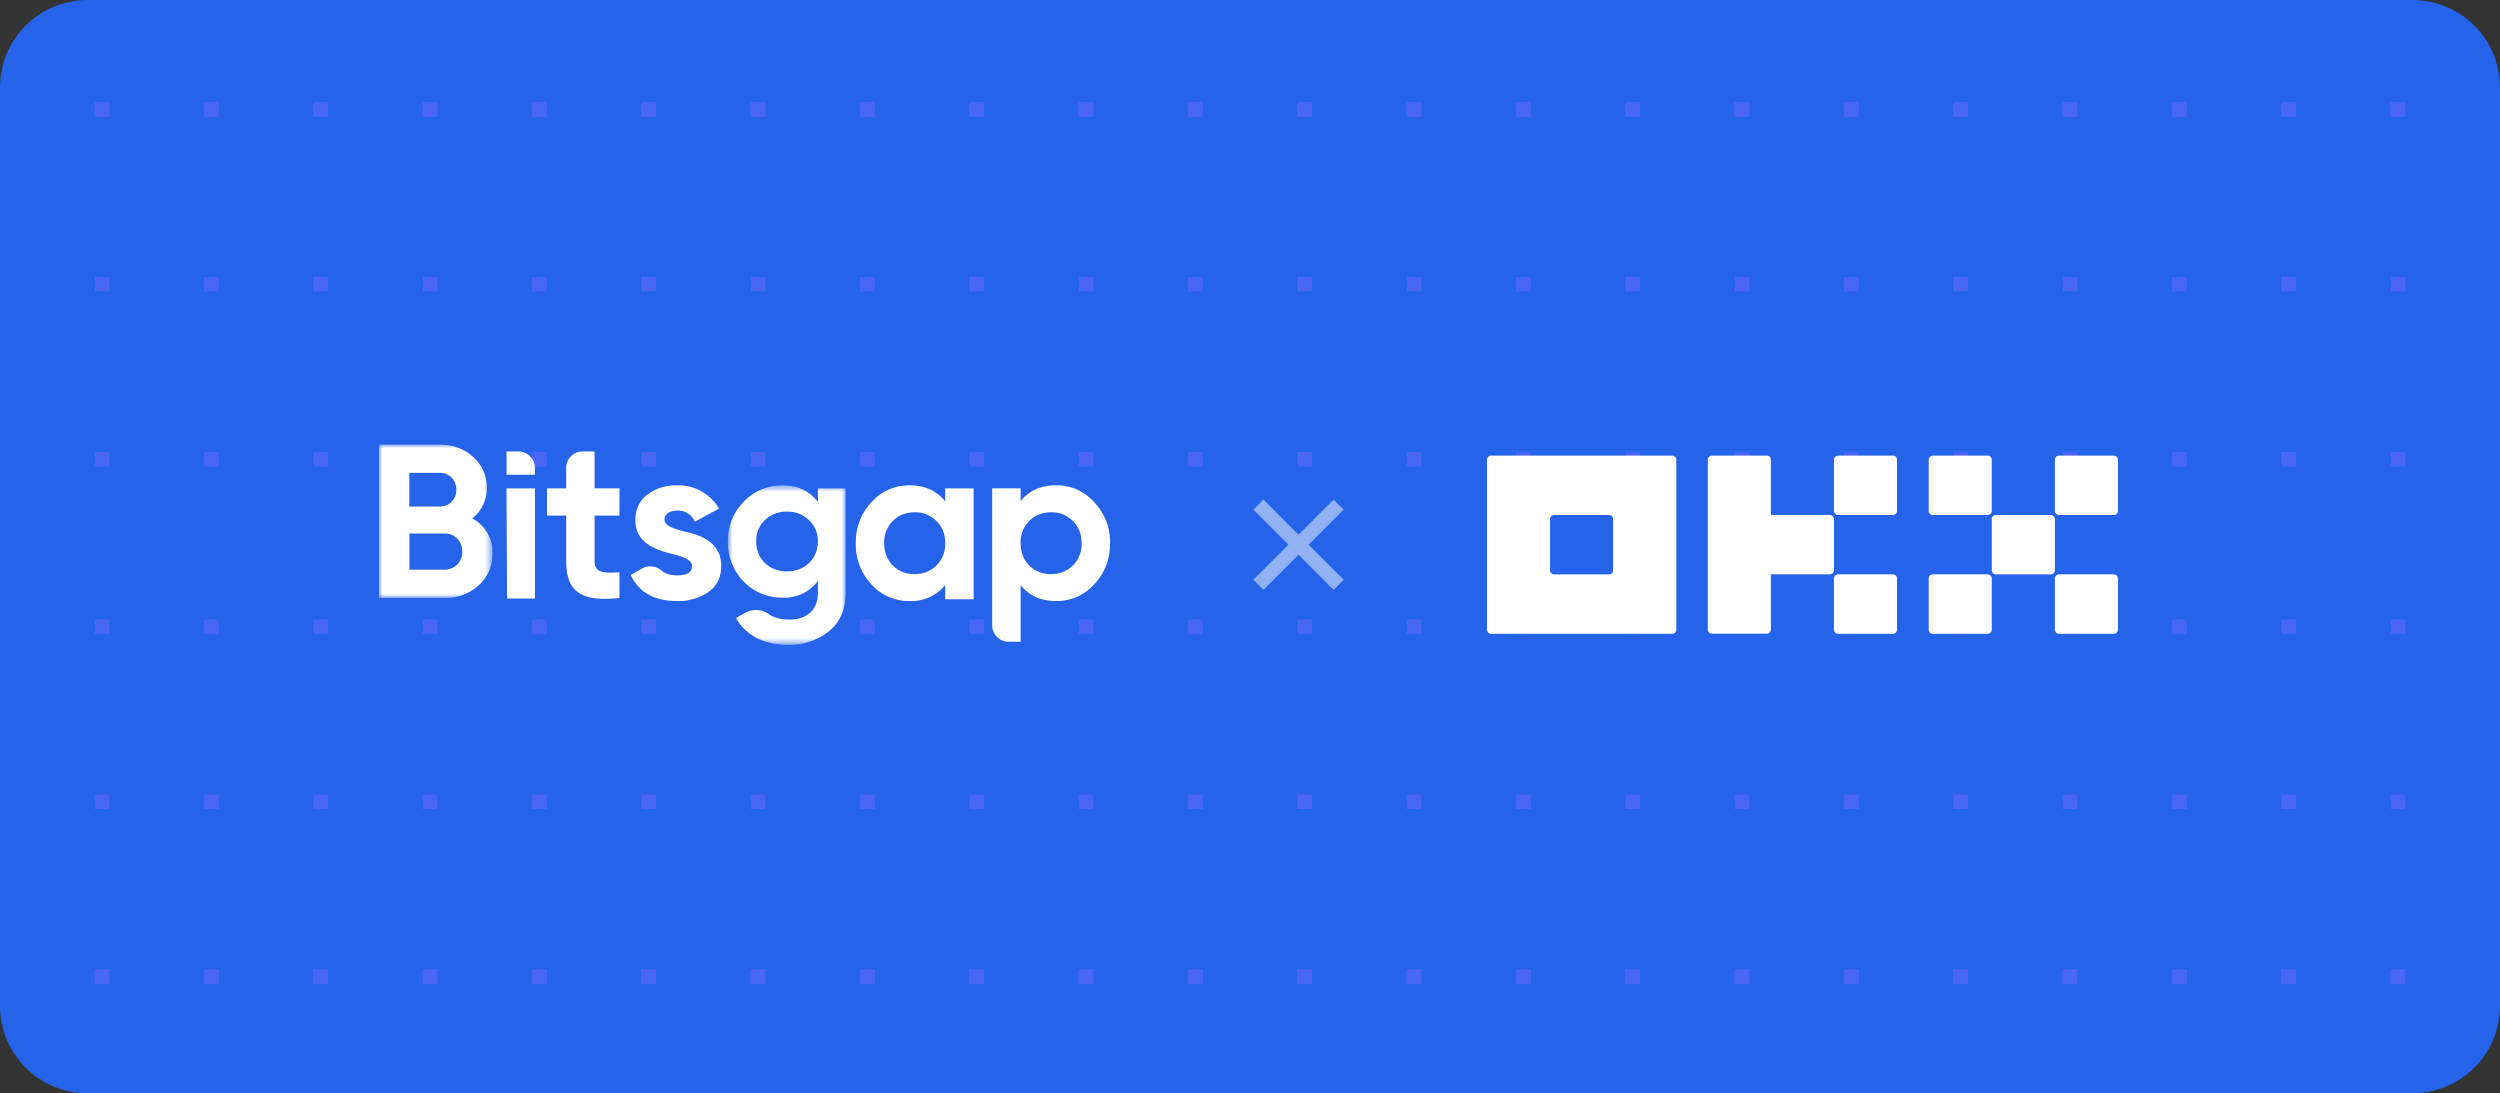 <svg fill="none" xmlns="http://www.w3.org/2000/svg" viewBox="0 0 343 150"><rect x="0" y="0" width="343" height="150" fill="#333333" stroke="none"/><g clip-path="url(#a)"><path d="M0 12A12 12 0 0 1 12 0h319a12 12 0 0 1 12 12v126a12 12 0 0 1-12 12H12a12 12 0 0 1-12-12V12Z" fill="#2563eb"/><path d="M-345 133h-2v2h2v-2ZM-330 133h-2v2h2v-2ZM-317 133h2v2h-2v-2ZM-300 133h-2v2h2v-2ZM-287 133h2v2h-2v-2ZM-270 133h-2v2h2v-2ZM-257 133h2v2h-2v-2ZM-240 133h-2v2h2v-2ZM-227 133h2v2h-2v-2ZM-210 133h-2v2h2v-2ZM-197 133h2v2h-2v-2ZM-180 133h-2v2h2v-2ZM-167 133h2v2h-2v-2ZM-150 133h-2v2h2v-2ZM-137 133h2v2h-2v-2ZM-120 133h-2v2h2v-2ZM-107 133h2v2h-2v-2ZM-90 133h-2v2h2v-2ZM-77 133h2v2h-2v-2ZM-60 133h-2v2h2v-2ZM-47 133h2v2h-2v-2ZM-30 133h-2v2h2v-2ZM-17 133h2v2h-2v-2ZM0 133h-2v2h2v-2ZM13 133h2v2h-2v-2ZM30 133h-2v2h2v-2ZM43 133h2v2h-2v-2ZM60 133h-2v2h2v-2ZM73 133h2v2h-2v-2ZM90 133h-2v2h2v-2ZM103 133h2v2h-2v-2ZM120 133h-2v2h2v-2ZM133 133h2v2h-2v-2ZM150 133h-2v2h2v-2ZM163 133h2v2h-2v-2ZM180 133h-2v2h2v-2ZM193 133h2v2h-2v-2ZM210 133h-2v2h2v-2ZM223 133h2v2h-2v-2ZM240 133h-2v2h2v-2ZM253 133h2v2h-2v-2ZM270 133h-2v2h2v-2ZM283 133h2v2h-2v-2ZM300 133h-2v2h2v-2ZM313 133h2v2h-2v-2ZM330 133h-2v2h2v-2ZM343 133h2v2h-2v-2ZM360 133h-2v2h2v-2ZM373 133h2v2h-2v-2ZM390 133h-2v2h2v-2ZM403 133h2v2h-2v-2ZM420 133h-2v2h2v-2ZM433 133h2v2h-2v-2ZM450 133h-2v2h2v-2ZM463 133h2v2h-2v-2ZM480 133h-2v2h2v-2ZM493 133h2v2h-2v-2ZM510 133h-2v2h2v-2ZM523 133h2v2h-2v-2ZM540 133h-2v2h2v-2ZM553 133h2v2h-2v-2ZM570 133h-2v2h2v-2ZM583 133h2v2h-2v-2ZM600 133h-2v2h2v-2ZM613 133h2v2h-2v-2ZM630 133h-2v2h2v-2ZM643 133h2v2h-2v-2ZM660 133h-2v2h2v-2ZM673 133h2v2h-2v-2ZM690 133h-2v2h2v-2ZM-345 157h-2v2h2v-2ZM-330 157h-2v2h2v-2ZM-317 157h2v2h-2v-2ZM-300 157h-2v2h2v-2ZM-287 157h2v2h-2v-2ZM-270 157h-2v2h2v-2ZM-257 157h2v2h-2v-2ZM-240 157h-2v2h2v-2ZM-227 157h2v2h-2v-2ZM-210 157h-2v2h2v-2ZM-197 157h2v2h-2v-2ZM-180 157h-2v2h2v-2ZM-167 157h2v2h-2v-2ZM-150 157h-2v2h2v-2ZM-137 157h2v2h-2v-2ZM-120 157h-2v2h2v-2ZM-107 157h2v2h-2v-2ZM-90 157h-2v2h2v-2ZM-77 157h2v2h-2v-2ZM-60 157h-2v2h2v-2ZM-47 157h2v2h-2v-2ZM-30 157h-2v2h2v-2ZM-17 157h2v2h-2v-2ZM0 157h-2v2h2v-2ZM13 157h2v2h-2v-2ZM30 157h-2v2h2v-2ZM43 157h2v2h-2v-2ZM60 157h-2v2h2v-2ZM73 157h2v2h-2v-2ZM90 157h-2v2h2v-2ZM103 157h2v2h-2v-2ZM120 157h-2v2h2v-2ZM133 157h2v2h-2v-2ZM150 157h-2v2h2v-2ZM163 157h2v2h-2v-2ZM180 157h-2v2h2v-2ZM193 157h2v2h-2v-2ZM210 157h-2v2h2v-2ZM223 157h2v2h-2v-2ZM240 157h-2v2h2v-2ZM253 157h2v2h-2v-2ZM270 157h-2v2h2v-2ZM283 157h2v2h-2v-2ZM300 157h-2v2h2v-2ZM313 157h2v2h-2v-2ZM330 157h-2v2h2v-2ZM343 157h2v2h-2v-2ZM360 157h-2v2h2v-2ZM373 157h2v2h-2v-2ZM390 157h-2v2h2v-2ZM403 157h2v2h-2v-2ZM420 157h-2v2h2v-2ZM433 157h2v2h-2v-2ZM450 157h-2v2h2v-2ZM463 157h2v2h-2v-2ZM480 157h-2v2h2v-2ZM493 157h2v2h-2v-2ZM510 157h-2v2h2v-2ZM523 157h2v2h-2v-2ZM540 157h-2v2h2v-2ZM553 157h2v2h-2v-2ZM570 157h-2v2h2v-2ZM583 157h2v2h-2v-2ZM600 157h-2v2h2v-2ZM613 157h2v2h-2v-2ZM630 157h-2v2h2v-2ZM643 157h2v2h-2v-2ZM660 157h-2v2h2v-2ZM673 157h2v2h-2v-2ZM690 157h-2v2h2v-2ZM-347 181h2v2h-2v-2ZM-332 181h2v2h-2v-2ZM-315 181h-2v2h2v-2ZM-302 181h2v2h-2v-2ZM-285 181h-2v2h2v-2ZM-272 181h2v2h-2v-2ZM-255 181h-2v2h2v-2ZM-242 181h2v2h-2v-2ZM-225 181h-2v2h2v-2ZM-212 181h2v2h-2v-2ZM-195 181h-2v2h2v-2ZM-182 181h2v2h-2v-2ZM-165 181h-2v2h2v-2ZM-152 181h2v2h-2v-2ZM-135 181h-2v2h2v-2ZM-122 181h2v2h-2v-2ZM-105 181h-2v2h2v-2ZM-92 181h2v2h-2v-2ZM-75 181h-2v2h2v-2ZM-62 181h2v2h-2v-2ZM-45 181h-2v2h2v-2ZM-32 181h2v2h-2v-2ZM-15 181h-2v2h2v-2ZM-2 181h2v2h-2v-2ZM15 181h-2v2h2v-2ZM28 181h2v2h-2v-2ZM45 181h-2v2h2v-2ZM58 181h2v2h-2v-2ZM75 181h-2v2h2v-2ZM88 181h2v2h-2v-2ZM105 181h-2v2h2v-2ZM118 181h2v2h-2v-2ZM135 181h-2v2h2v-2ZM148 181h2v2h-2v-2ZM165 181h-2v2h2v-2ZM178 181h2v2h-2v-2ZM195 181h-2v2h2v-2ZM208 181h2v2h-2v-2ZM225 181h-2v2h2v-2ZM238 181h2v2h-2v-2ZM255 181h-2v2h2v-2ZM268 181h2v2h-2v-2ZM285 181h-2v2h2v-2ZM298 181h2v2h-2v-2ZM315 181h-2v2h2v-2ZM328 181h2v2h-2v-2ZM345 181h-2v2h2v-2ZM358 181h2v2h-2v-2ZM375 181h-2v2h2v-2ZM388 181h2v2h-2v-2ZM405 181h-2v2h2v-2ZM418 181h2v2h-2v-2ZM435 181h-2v2h2v-2ZM448 181h2v2h-2v-2ZM465 181h-2v2h2v-2ZM478 181h2v2h-2v-2ZM495 181h-2v2h2v-2ZM508 181h2v2h-2v-2ZM525 181h-2v2h2v-2ZM538 181h2v2h-2v-2ZM555 181h-2v2h2v-2ZM568 181h2v2h-2v-2ZM585 181h-2v2h2v-2ZM598 181h2v2h-2v-2ZM615 181h-2v2h2v-2ZM628 181h2v2h-2v-2ZM645 181h-2v2h2v-2ZM658 181h2v2h-2v-2ZM675 181h-2v2h2v-2ZM688 181h2v2h-2v-2ZM-345 204h-2v2h2v-2ZM-330 204h-2v2h2v-2ZM-317 204h2v2h-2v-2ZM-300 204h-2v2h2v-2ZM-287 204h2v2h-2v-2ZM-270 204h-2v2h2v-2ZM-257 204h2v2h-2v-2ZM-240 204h-2v2h2v-2ZM-227 204h2v2h-2v-2ZM-210 204h-2v2h2v-2ZM-197 204h2v2h-2v-2ZM-180 204h-2v2h2v-2ZM-167 204h2v2h-2v-2ZM-150 204h-2v2h2v-2ZM-137 204h2v2h-2v-2ZM-120 204h-2v2h2v-2ZM-107 204h2v2h-2v-2ZM-90 204h-2v2h2v-2ZM-77 204h2v2h-2v-2ZM-60 204h-2v2h2v-2ZM-47 204h2v2h-2v-2ZM-30 204h-2v2h2v-2ZM-17 204h2v2h-2v-2ZM0 204h-2v2h2v-2ZM13 204h2v2h-2v-2ZM30 204h-2v2h2v-2ZM43 204h2v2h-2v-2ZM60 204h-2v2h2v-2ZM73 204h2v2h-2v-2ZM90 204h-2v2h2v-2ZM103 204h2v2h-2v-2ZM120 204h-2v2h2v-2ZM133 204h2v2h-2v-2ZM150 204h-2v2h2v-2ZM163 204h2v2h-2v-2ZM180 204h-2v2h2v-2ZM193 204h2v2h-2v-2ZM210 204h-2v2h2v-2ZM223 204h2v2h-2v-2ZM240 204h-2v2h2v-2ZM253 204h2v2h-2v-2ZM270 204h-2v2h2v-2ZM283 204h2v2h-2v-2ZM300 204h-2v2h2v-2ZM313 204h2v2h-2v-2ZM330 204h-2v2h2v-2ZM343 204h2v2h-2v-2ZM360 204h-2v2h2v-2ZM373 204h2v2h-2v-2ZM390 204h-2v2h2v-2ZM403 204h2v2h-2v-2ZM420 204h-2v2h2v-2ZM433 204h2v2h-2v-2ZM450 204h-2v2h2v-2ZM463 204h2v2h-2v-2ZM480 204h-2v2h2v-2ZM493 204h2v2h-2v-2ZM510 204h-2v2h2v-2ZM523 204h2v2h-2v-2ZM540 204h-2v2h2v-2ZM553 204h2v2h-2v-2ZM570 204h-2v2h2v-2ZM583 204h2v2h-2v-2ZM600 204h-2v2h2v-2ZM613 204h2v2h-2v-2ZM630 204h-2v2h2v-2ZM643 204h2v2h-2v-2ZM660 204h-2v2h2v-2ZM673 204h2v2h-2v-2ZM690 204h-2v2h2v-2ZM-347 228h2v2h-2v-2ZM-332 228h2v2h-2v-2ZM-315 228h-2v2h2v-2ZM-302 228h2v2h-2v-2ZM-285 228h-2v2h2v-2ZM-272 228h2v2h-2v-2ZM-255 228h-2v2h2v-2ZM-242 228h2v2h-2v-2ZM-225 228h-2v2h2v-2ZM-212 228h2v2h-2v-2ZM-195 228h-2v2h2v-2ZM-182 228h2v2h-2v-2ZM-165 228h-2v2h2v-2ZM-152 228h2v2h-2v-2ZM-135 228h-2v2h2v-2ZM-122 228h2v2h-2v-2ZM-105 228h-2v2h2v-2ZM-92 228h2v2h-2v-2ZM-75 228h-2v2h2v-2ZM-62 228h2v2h-2v-2ZM-45 228h-2v2h2v-2ZM-32 228h2v2h-2v-2ZM-15 228h-2v2h2v-2ZM-2 228h2v2h-2v-2ZM15 228h-2v2h2v-2ZM28 228h2v2h-2v-2ZM45 228h-2v2h2v-2ZM58 228h2v2h-2v-2ZM75 228h-2v2h2v-2ZM88 228h2v2h-2v-2ZM105 228h-2v2h2v-2ZM118 228h2v2h-2v-2ZM135 228h-2v2h2v-2ZM148 228h2v2h-2v-2ZM165 228h-2v2h2v-2ZM178 228h2v2h-2v-2ZM195 228h-2v2h2v-2ZM208 228h2v2h-2v-2ZM225 228h-2v2h2v-2ZM238 228h2v2h-2v-2ZM255 228h-2v2h2v-2ZM268 228h2v2h-2v-2ZM285 228h-2v2h2v-2ZM298 228h2v2h-2v-2ZM315 228h-2v2h2v-2ZM328 228h2v2h-2v-2ZM345 228h-2v2h2v-2ZM358 228h2v2h-2v-2ZM375 228h-2v2h2v-2ZM388 228h2v2h-2v-2ZM405 228h-2v2h2v-2ZM418 228h2v2h-2v-2ZM435 228h-2v2h2v-2ZM448 228h2v2h-2v-2ZM465 228h-2v2h2v-2ZM478 228h2v2h-2v-2ZM495 228h-2v2h2v-2ZM508 228h2v2h-2v-2ZM525 228h-2v2h2v-2ZM538 228h2v2h-2v-2ZM555 228h-2v2h2v-2ZM568 228h2v2h-2v-2ZM585 228h-2v2h2v-2ZM598 228h2v2h-2v-2ZM615 228h-2v2h2v-2ZM628 228h2v2h-2v-2ZM645 228h-2v2h2v-2ZM658 228h2v2h-2v-2ZM675 228h-2v2h2v-2ZM688 228h2v2h-2v-2ZM-345 252h-2v2h2v-2ZM-330 252h-2v2h2v-2ZM-317 252h2v2h-2v-2ZM-300 252h-2v2h2v-2ZM-287 252h2v2h-2v-2ZM-270 252h-2v2h2v-2ZM-257 252h2v2h-2v-2ZM-240 252h-2v2h2v-2ZM-227 252h2v2h-2v-2ZM-210 252h-2v2h2v-2ZM-197 252h2v2h-2v-2ZM-180 252h-2v2h2v-2ZM-167 252h2v2h-2v-2ZM-150 252h-2v2h2v-2ZM-137 252h2v2h-2v-2ZM-120 252h-2v2h2v-2ZM-107 252h2v2h-2v-2ZM-90 252h-2v2h2v-2ZM-77 252h2v2h-2v-2ZM-60 252h-2v2h2v-2ZM-47 252h2v2h-2v-2ZM-30 252h-2v2h2v-2ZM-17 252h2v2h-2v-2ZM0 252h-2v2h2v-2ZM13 252h2v2h-2v-2ZM30 252h-2v2h2v-2ZM43 252h2v2h-2v-2ZM60 252h-2v2h2v-2ZM73 252h2v2h-2v-2ZM90 252h-2v2h2v-2ZM103 252h2v2h-2v-2ZM120 252h-2v2h2v-2ZM133 252h2v2h-2v-2ZM150 252h-2v2h2v-2ZM163 252h2v2h-2v-2ZM180 252h-2v2h2v-2ZM193 252h2v2h-2v-2ZM210 252h-2v2h2v-2ZM223 252h2v2h-2v-2ZM240 252h-2v2h2v-2ZM253 252h2v2h-2v-2ZM270 252h-2v2h2v-2ZM283 252h2v2h-2v-2ZM300 252h-2v2h2v-2ZM313 252h2v2h-2v-2ZM330 252h-2v2h2v-2ZM343 252h2v2h-2v-2ZM360 252h-2v2h2v-2ZM373 252h2v2h-2v-2ZM390 252h-2v2h2v-2ZM403 252h2v2h-2v-2ZM420 252h-2v2h2v-2ZM433 252h2v2h-2v-2ZM450 252h-2v2h2v-2ZM463 252h2v2h-2v-2ZM480 252h-2v2h2v-2ZM493 252h2v2h-2v-2ZM510 252h-2v2h2v-2ZM523 252h2v2h-2v-2ZM540 252h-2v2h2v-2ZM553 252h2v2h-2v-2ZM570 252h-2v2h2v-2ZM583 252h2v2h-2v-2ZM600 252h-2v2h2v-2ZM613 252h2v2h-2v-2ZM630 252h-2v2h2v-2ZM643 252h2v2h-2v-2ZM660 252h-2v2h2v-2ZM673 252h2v2h-2v-2ZM690 252h-2v2h2v-2ZM-345 14h-2v2h2v-2ZM-330 14h-2v2h2v-2ZM-317 14h2v2h-2v-2ZM-300 14h-2v2h2v-2ZM-287 14h2v2h-2v-2ZM-270 14h-2v2h2v-2ZM-257 14h2v2h-2v-2ZM-240 14h-2v2h2v-2ZM-227 14h2v2h-2v-2ZM-210 14h-2v2h2v-2ZM-197 14h2v2h-2v-2ZM-180 14h-2v2h2v-2ZM-167 14h2v2h-2v-2ZM-150 14h-2v2h2v-2ZM-137 14h2v2h-2v-2ZM-120 14h-2v2h2v-2ZM-107 14h2v2h-2v-2ZM-90 14h-2v2h2v-2ZM-77 14h2v2h-2v-2ZM-60 14h-2v2h2v-2ZM-47 14h2v2h-2v-2ZM-30 14h-2v2h2v-2ZM-17 14h2v2h-2v-2ZM0 14h-2v2h2v-2ZM13 14h2v2h-2v-2ZM30 14h-2v2h2v-2ZM43 14h2v2h-2v-2ZM60 14h-2v2h2v-2ZM73 14h2v2h-2v-2ZM90 14h-2v2h2v-2ZM103 14h2v2h-2v-2ZM120 14h-2v2h2v-2ZM133 14h2v2h-2v-2ZM150 14h-2v2h2v-2ZM163 14h2v2h-2v-2ZM180 14h-2v2h2v-2ZM193 14h2v2h-2v-2ZM210 14h-2v2h2v-2ZM223 14h2v2h-2v-2ZM240 14h-2v2h2v-2ZM253 14h2v2h-2v-2ZM270 14h-2v2h2v-2ZM283 14h2v2h-2v-2ZM300 14h-2v2h2v-2ZM313 14h2v2h-2v-2ZM330 14h-2v2h2v-2ZM343 14h2v2h-2v-2ZM360 14h-2v2h2v-2ZM373 14h2v2h-2v-2ZM390 14h-2v2h2v-2ZM403 14h2v2h-2v-2ZM420 14h-2v2h2v-2ZM433 14h2v2h-2v-2ZM450 14h-2v2h2v-2ZM463 14h2v2h-2v-2ZM480 14h-2v2h2v-2ZM493 14h2v2h-2v-2ZM510 14h-2v2h2v-2ZM523 14h2v2h-2v-2ZM540 14h-2v2h2v-2ZM553 14h2v2h-2v-2ZM570 14h-2v2h2v-2ZM583 14h2v2h-2v-2ZM600 14h-2v2h2v-2ZM613 14h2v2h-2v-2ZM630 14h-2v2h2v-2ZM643 14h2v2h-2v-2ZM660 14h-2v2h2v-2ZM673 14h2v2h-2v-2ZM690 14h-2v2h2v-2ZM-345 38h-2v2h2v-2ZM-330 38h-2v2h2v-2ZM-317 38h2v2h-2v-2ZM-300 38h-2v2h2v-2ZM-287 38h2v2h-2v-2ZM-270 38h-2v2h2v-2ZM-257 38h2v2h-2v-2ZM-240 38h-2v2h2v-2ZM-227 38h2v2h-2v-2ZM-210 38h-2v2h2v-2ZM-197 38h2v2h-2v-2ZM-180 38h-2v2h2v-2ZM-167 38h2v2h-2v-2ZM-150 38h-2v2h2v-2ZM-137 38h2v2h-2v-2ZM-120 38h-2v2h2v-2ZM-107 38h2v2h-2v-2ZM-90 38h-2v2h2v-2ZM-77 38h2v2h-2v-2ZM-60 38h-2v2h2v-2ZM-47 38h2v2h-2v-2ZM-30 38h-2v2h2v-2ZM-17 38h2v2h-2v-2ZM0 38h-2v2h2v-2ZM13 38h2v2h-2v-2ZM30 38h-2v2h2v-2ZM43 38h2v2h-2v-2ZM60 38h-2v2h2v-2ZM73 38h2v2h-2v-2ZM90 38h-2v2h2v-2ZM103 38h2v2h-2v-2ZM120 38h-2v2h2v-2ZM133 38h2v2h-2v-2ZM150 38h-2v2h2v-2ZM163 38h2v2h-2v-2ZM180 38h-2v2h2v-2ZM193 38h2v2h-2v-2ZM210 38h-2v2h2v-2ZM223 38h2v2h-2v-2ZM240 38h-2v2h2v-2ZM253 38h2v2h-2v-2ZM270 38h-2v2h2v-2ZM283 38h2v2h-2v-2ZM300 38h-2v2h2v-2ZM313 38h2v2h-2v-2ZM330 38h-2v2h2v-2ZM343 38h2v2h-2v-2ZM360 38h-2v2h2v-2ZM373 38h2v2h-2v-2ZM390 38h-2v2h2v-2ZM403 38h2v2h-2v-2ZM420 38h-2v2h2v-2ZM433 38h2v2h-2v-2ZM450 38h-2v2h2v-2ZM463 38h2v2h-2v-2ZM480 38h-2v2h2v-2ZM493 38h2v2h-2v-2ZM510 38h-2v2h2v-2ZM523 38h2v2h-2v-2ZM540 38h-2v2h2v-2ZM553 38h2v2h-2v-2ZM570 38h-2v2h2v-2ZM583 38h2v2h-2v-2ZM600 38h-2v2h2v-2ZM613 38h2v2h-2v-2ZM630 38h-2v2h2v-2ZM643 38h2v2h-2v-2ZM660 38h-2v2h2v-2ZM673 38h2v2h-2v-2ZM690 38h-2v2h2v-2ZM-347 62h2v2h-2v-2ZM-332 62h2v2h-2v-2ZM-315 62h-2v2h2v-2ZM-302 62h2v2h-2v-2ZM-285 62h-2v2h2v-2ZM-272 62h2v2h-2v-2ZM-255 62h-2v2h2v-2ZM-242 62h2v2h-2v-2ZM-225 62h-2v2h2v-2ZM-212 62h2v2h-2v-2ZM-195 62h-2v2h2v-2ZM-182 62h2v2h-2v-2ZM-165 62h-2v2h2v-2ZM-152 62h2v2h-2v-2ZM-135 62h-2v2h2v-2ZM-122 62h2v2h-2v-2ZM-105 62h-2v2h2v-2ZM-92 62h2v2h-2v-2ZM-75 62h-2v2h2v-2ZM-62 62h2v2h-2v-2ZM-45 62h-2v2h2v-2ZM-32 62h2v2h-2v-2ZM-15 62h-2v2h2v-2ZM-2 62h2v2h-2v-2ZM15 62h-2v2h2v-2ZM28 62h2v2h-2v-2ZM45 62h-2v2h2v-2ZM58 62h2v2h-2v-2ZM75 62h-2v2h2v-2ZM88 62h2v2h-2v-2ZM105 62h-2v2h2v-2ZM118 62h2v2h-2v-2ZM135 62h-2v2h2v-2ZM148 62h2v2h-2v-2ZM165 62h-2v2h2v-2ZM178 62h2v2h-2v-2ZM195 62h-2v2h2v-2ZM208 62h2v2h-2v-2ZM225 62h-2v2h2v-2ZM238 62h2v2h-2v-2ZM255 62h-2v2h2v-2ZM268 62h2v2h-2v-2ZM285 62h-2v2h2v-2ZM298 62h2v2h-2v-2ZM315 62h-2v2h2v-2ZM328 62h2v2h-2v-2ZM345 62h-2v2h2v-2ZM358 62h2v2h-2v-2ZM375 62h-2v2h2v-2ZM388 62h2v2h-2v-2ZM405 62h-2v2h2v-2ZM418 62h2v2h-2v-2ZM435 62h-2v2h2v-2ZM448 62h2v2h-2v-2ZM465 62h-2v2h2v-2ZM478 62h2v2h-2v-2ZM495 62h-2v2h2v-2ZM508 62h2v2h-2v-2ZM525 62h-2v2h2v-2ZM538 62h2v2h-2v-2ZM555 62h-2v2h2v-2ZM568 62h2v2h-2v-2ZM585 62h-2v2h2v-2ZM598 62h2v2h-2v-2ZM615 62h-2v2h2v-2ZM628 62h2v2h-2v-2ZM645 62h-2v2h2v-2ZM658 62h2v2h-2v-2ZM675 62h-2v2h2v-2ZM688 62h2v2h-2v-2ZM-345 85h-2v2h2v-2ZM-330 85h-2v2h2v-2ZM-317 85h2v2h-2v-2ZM-300 85h-2v2h2v-2ZM-287 85h2v2h-2v-2ZM-270 85h-2v2h2v-2ZM-257 85h2v2h-2v-2ZM-240 85h-2v2h2v-2ZM-227 85h2v2h-2v-2ZM-210 85h-2v2h2v-2ZM-197 85h2v2h-2v-2ZM-180 85h-2v2h2v-2ZM-167 85h2v2h-2v-2ZM-150 85h-2v2h2v-2ZM-137 85h2v2h-2v-2ZM-120 85h-2v2h2v-2ZM-107 85h2v2h-2v-2ZM-90 85h-2v2h2v-2ZM-77 85h2v2h-2v-2ZM-60 85h-2v2h2v-2ZM-47 85h2v2h-2v-2ZM-30 85h-2v2h2v-2ZM-17 85h2v2h-2v-2ZM0 85h-2v2h2v-2ZM13 85h2v2h-2v-2ZM30 85h-2v2h2v-2ZM43 85h2v2h-2v-2ZM60 85h-2v2h2v-2ZM73 85h2v2h-2v-2ZM90 85h-2v2h2v-2ZM103 85h2v2h-2v-2ZM120 85h-2v2h2v-2ZM133 85h2v2h-2v-2ZM150 85h-2v2h2v-2ZM163 85h2v2h-2v-2ZM180 85h-2v2h2v-2ZM193 85h2v2h-2v-2ZM210 85h-2v2h2v-2ZM223 85h2v2h-2v-2ZM240 85h-2v2h2v-2ZM253 85h2v2h-2v-2ZM270 85h-2v2h2v-2ZM283 85h2v2h-2v-2ZM300 85h-2v2h2v-2ZM313 85h2v2h-2v-2ZM330 85h-2v2h2v-2ZM343 85h2v2h-2v-2ZM360 85h-2v2h2v-2ZM373 85h2v2h-2v-2ZM390 85h-2v2h2v-2ZM403 85h2v2h-2v-2ZM420 85h-2v2h2v-2ZM433 85h2v2h-2v-2ZM450 85h-2v2h2v-2ZM463 85h2v2h-2v-2ZM480 85h-2v2h2v-2ZM493 85h2v2h-2v-2ZM510 85h-2v2h2v-2ZM523 85h2v2h-2v-2ZM540 85h-2v2h2v-2ZM553 85h2v2h-2v-2ZM570 85h-2v2h2v-2ZM583 85h2v2h-2v-2ZM600 85h-2v2h2v-2ZM613 85h2v2h-2v-2ZM630 85h-2v2h2v-2ZM643 85h2v2h-2v-2ZM660 85h-2v2h2v-2ZM673 85h2v2h-2v-2ZM690 85h-2v2h2v-2ZM-347 109h2v2h-2v-2ZM-332 109h2v2h-2v-2ZM-315 109h-2v2h2v-2ZM-302 109h2v2h-2v-2ZM-285 109h-2v2h2v-2ZM-272 109h2v2h-2v-2ZM-255 109h-2v2h2v-2ZM-242 109h2v2h-2v-2ZM-225 109h-2v2h2v-2ZM-212 109h2v2h-2v-2ZM-195 109h-2v2h2v-2ZM-182 109h2v2h-2v-2ZM-165 109h-2v2h2v-2ZM-152 109h2v2h-2v-2ZM-135 109h-2v2h2v-2ZM-122 109h2v2h-2v-2ZM-105 109h-2v2h2v-2ZM-92 109h2v2h-2v-2ZM-75 109h-2v2h2v-2ZM-62 109h2v2h-2v-2ZM-45 109h-2v2h2v-2ZM-32 109h2v2h-2v-2ZM-15 109h-2v2h2v-2ZM-2 109h2v2h-2v-2ZM15 109h-2v2h2v-2ZM28 109h2v2h-2v-2ZM45 109h-2v2h2v-2ZM58 109h2v2h-2v-2ZM75 109h-2v2h2v-2ZM88 109h2v2h-2v-2ZM105 109h-2v2h2v-2ZM118 109h2v2h-2v-2ZM135 109h-2v2h2v-2ZM148 109h2v2h-2v-2ZM165 109h-2v2h2v-2ZM178 109h2v2h-2v-2ZM195 109h-2v2h2v-2ZM208 109h2v2h-2v-2ZM225 109h-2v2h2v-2ZM238 109h2v2h-2v-2ZM255 109h-2v2h2v-2ZM268 109h2v2h-2v-2ZM285 109h-2v2h2v-2ZM298 109h2v2h-2v-2ZM315 109h-2v2h2v-2ZM328 109h2v2h-2v-2ZM345 109h-2v2h2v-2ZM358 109h2v2h-2v-2ZM375 109h-2v2h2v-2ZM388 109h2v2h-2v-2ZM405 109h-2v2h2v-2ZM418 109h2v2h-2v-2ZM435 109h-2v2h2v-2ZM448 109h2v2h-2v-2ZM465 109h-2v2h2v-2ZM478 109h2v2h-2v-2ZM495 109h-2v2h2v-2ZM508 109h2v2h-2v-2ZM525 109h-2v2h2v-2ZM538 109h2v2h-2v-2ZM555 109h-2v2h2v-2ZM568 109h2v2h-2v-2ZM585 109h-2v2h2v-2ZM598 109h2v2h-2v-2ZM615 109h-2v2h2v-2ZM628 109h2v2h-2v-2ZM645 109h-2v2h2v-2ZM658 109h2v2h-2v-2ZM675 109h-2v2h2v-2ZM688 109h2v2h-2v-2Z" fill="#4966F4"/><path d="M-345 133h-2v2h2v-2ZM-330 133h-2v2h2v-2ZM-317 133h2v2h-2v-2ZM-300 133h-2v2h2v-2ZM-287 133h2v2h-2v-2ZM-270 133h-2v2h2v-2ZM-257 133h2v2h-2v-2ZM-240 133h-2v2h2v-2ZM-227 133h2v2h-2v-2ZM-210 133h-2v2h2v-2ZM-197 133h2v2h-2v-2ZM-180 133h-2v2h2v-2ZM-167 133h2v2h-2v-2ZM-150 133h-2v2h2v-2ZM-137 133h2v2h-2v-2ZM-120 133h-2v2h2v-2ZM-107 133h2v2h-2v-2ZM-90 133h-2v2h2v-2ZM-77 133h2v2h-2v-2ZM-60 133h-2v2h2v-2ZM-47 133h2v2h-2v-2ZM-30 133h-2v2h2v-2ZM-17 133h2v2h-2v-2ZM0 133h-2v2h2v-2ZM13 133h2v2h-2v-2ZM30 133h-2v2h2v-2ZM43 133h2v2h-2v-2ZM60 133h-2v2h2v-2ZM73 133h2v2h-2v-2ZM90 133h-2v2h2v-2ZM103 133h2v2h-2v-2ZM120 133h-2v2h2v-2ZM133 133h2v2h-2v-2ZM150 133h-2v2h2v-2ZM163 133h2v2h-2v-2ZM180 133h-2v2h2v-2ZM193 133h2v2h-2v-2ZM210 133h-2v2h2v-2ZM223 133h2v2h-2v-2ZM240 133h-2v2h2v-2ZM253 133h2v2h-2v-2ZM270 133h-2v2h2v-2ZM283 133h2v2h-2v-2ZM300 133h-2v2h2v-2ZM313 133h2v2h-2v-2ZM330 133h-2v2h2v-2ZM343 133h2v2h-2v-2ZM360 133h-2v2h2v-2ZM373 133h2v2h-2v-2ZM390 133h-2v2h2v-2ZM403 133h2v2h-2v-2ZM420 133h-2v2h2v-2ZM433 133h2v2h-2v-2ZM450 133h-2v2h2v-2ZM463 133h2v2h-2v-2ZM480 133h-2v2h2v-2ZM493 133h2v2h-2v-2ZM510 133h-2v2h2v-2ZM523 133h2v2h-2v-2ZM540 133h-2v2h2v-2ZM553 133h2v2h-2v-2ZM570 133h-2v2h2v-2ZM583 133h2v2h-2v-2ZM600 133h-2v2h2v-2ZM613 133h2v2h-2v-2ZM630 133h-2v2h2v-2ZM643 133h2v2h-2v-2ZM660 133h-2v2h2v-2ZM673 133h2v2h-2v-2ZM690 133h-2v2h2v-2ZM-345-105h-2v2h2v-2ZM-330-105h-2v2h2v-2ZM-317-105h2v2h-2v-2ZM-300-105h-2v2h2v-2ZM-287-105h2v2h-2v-2ZM-270-105h-2v2h2v-2ZM-257-105h2v2h-2v-2ZM-240-105h-2v2h2v-2ZM-227-105h2v2h-2v-2ZM-210-105h-2v2h2v-2ZM-197-105h2v2h-2v-2ZM-180-105h-2v2h2v-2ZM-167-105h2v2h-2v-2ZM-150-105h-2v2h2v-2ZM-137-105h2v2h-2v-2ZM-120-105h-2v2h2v-2ZM-107-105h2v2h-2v-2ZM-90-105h-2v2h2v-2ZM-77-105h2v2h-2v-2ZM-60-105h-2v2h2v-2ZM-47-105h2v2h-2v-2ZM-30-105h-2v2h2v-2ZM-17-105h2v2h-2v-2ZM0-105h-2v2h2v-2ZM13-105h2v2h-2v-2ZM30-105h-2v2h2v-2ZM43-105h2v2h-2v-2ZM60-105h-2v2h2v-2ZM73-105h2v2h-2v-2ZM90-105h-2v2h2v-2ZM103-105h2v2h-2v-2ZM120-105h-2v2h2v-2ZM133-105h2v2h-2v-2ZM150-105h-2v2h2v-2ZM163-105h2v2h-2v-2ZM180-105h-2v2h2v-2ZM193-105h2v2h-2v-2ZM210-105h-2v2h2v-2ZM223-105h2v2h-2v-2ZM240-105h-2v2h2v-2ZM253-105h2v2h-2v-2ZM270-105h-2v2h2v-2ZM283-105h2v2h-2v-2ZM300-105h-2v2h2v-2ZM313-105h2v2h-2v-2ZM330-105h-2v2h2v-2ZM343-105h2v2h-2v-2ZM360-105h-2v2h2v-2ZM373-105h2v2h-2v-2ZM390-105h-2v2h2v-2ZM403-105h2v2h-2v-2ZM420-105h-2v2h2v-2ZM433-105h2v2h-2v-2ZM450-105h-2v2h2v-2ZM463-105h2v2h-2v-2ZM480-105h-2v2h2v-2ZM493-105h2v2h-2v-2ZM510-105h-2v2h2v-2ZM523-105h2v2h-2v-2ZM540-105h-2v2h2v-2ZM553-105h2v2h-2v-2ZM570-105h-2v2h2v-2ZM583-105h2v2h-2v-2ZM600-105h-2v2h2v-2ZM613-105h2v2h-2v-2ZM630-105h-2v2h2v-2ZM643-105h2v2h-2v-2ZM660-105h-2v2h2v-2ZM673-105h2v2h-2v-2ZM690-105h-2v2h2v-2ZM-345-81h-2v2h2v-2ZM-330-81h-2v2h2v-2ZM-317-81h2v2h-2v-2ZM-300-81h-2v2h2v-2ZM-287-81h2v2h-2v-2ZM-270-81h-2v2h2v-2ZM-257-81h2v2h-2v-2ZM-240-81h-2v2h2v-2ZM-227-81h2v2h-2v-2ZM-210-81h-2v2h2v-2ZM-197-81h2v2h-2v-2ZM-180-81h-2v2h2v-2ZM-167-81h2v2h-2v-2ZM-150-81h-2v2h2v-2ZM-137-81h2v2h-2v-2ZM-120-81h-2v2h2v-2ZM-107-81h2v2h-2v-2ZM-90-81h-2v2h2v-2ZM-77-81h2v2h-2v-2ZM-60-81h-2v2h2v-2ZM-47-81h2v2h-2v-2ZM-30-81h-2v2h2v-2ZM-17-81h2v2h-2v-2ZM0-81h-2v2h2v-2ZM13-81h2v2h-2v-2ZM30-81h-2v2h2v-2ZM43-81h2v2h-2v-2ZM60-81h-2v2h2v-2ZM73-81h2v2h-2v-2ZM90-81h-2v2h2v-2ZM103-81h2v2h-2v-2ZM120-81h-2v2h2v-2ZM133-81h2v2h-2v-2ZM150-81h-2v2h2v-2ZM163-81h2v2h-2v-2ZM180-81h-2v2h2v-2ZM193-81h2v2h-2v-2ZM210-81h-2v2h2v-2ZM223-81h2v2h-2v-2ZM240-81h-2v2h2v-2ZM253-81h2v2h-2v-2ZM270-81h-2v2h2v-2ZM283-81h2v2h-2v-2ZM300-81h-2v2h2v-2ZM313-81h2v2h-2v-2ZM330-81h-2v2h2v-2ZM343-81h2v2h-2v-2ZM360-81h-2v2h2v-2ZM373-81h2v2h-2v-2ZM390-81h-2v2h2v-2ZM403-81h2v2h-2v-2ZM420-81h-2v2h2v-2ZM433-81h2v2h-2v-2ZM450-81h-2v2h2v-2ZM463-81h2v2h-2v-2ZM480-81h-2v2h2v-2ZM493-81h2v2h-2v-2ZM510-81h-2v2h2v-2ZM523-81h2v2h-2v-2ZM540-81h-2v2h2v-2ZM553-81h2v2h-2v-2ZM570-81h-2v2h2v-2ZM583-81h2v2h-2v-2ZM600-81h-2v2h2v-2ZM613-81h2v2h-2v-2ZM630-81h-2v2h2v-2ZM643-81h2v2h-2v-2ZM660-81h-2v2h2v-2ZM673-81h2v2h-2v-2ZM690-81h-2v2h2v-2ZM-347-57h2v2h-2v-2ZM-332-57h2v2h-2v-2ZM-315-57h-2v2h2v-2ZM-302-57h2v2h-2v-2ZM-285-57h-2v2h2v-2ZM-272-57h2v2h-2v-2ZM-255-57h-2v2h2v-2ZM-242-57h2v2h-2v-2ZM-225-57h-2v2h2v-2ZM-212-57h2v2h-2v-2ZM-195-57h-2v2h2v-2ZM-182-57h2v2h-2v-2ZM-165-57h-2v2h2v-2ZM-152-57h2v2h-2v-2ZM-135-57h-2v2h2v-2ZM-122-57h2v2h-2v-2ZM-105-57h-2v2h2v-2ZM-92-57h2v2h-2v-2ZM-75-57h-2v2h2v-2ZM-62-57h2v2h-2v-2ZM-45-57h-2v2h2v-2ZM-32-57h2v2h-2v-2ZM-15-57h-2v2h2v-2ZM-2-57h2v2h-2v-2ZM15-57h-2v2h2v-2ZM28-57h2v2h-2v-2ZM45-57h-2v2h2v-2ZM58-57h2v2h-2v-2ZM75-57h-2v2h2v-2ZM88-57h2v2h-2v-2ZM105-57h-2v2h2v-2ZM118-57h2v2h-2v-2ZM135-57h-2v2h2v-2ZM148-57h2v2h-2v-2ZM165-57h-2v2h2v-2ZM178-57h2v2h-2v-2ZM195-57h-2v2h2v-2ZM208-57h2v2h-2v-2ZM225-57h-2v2h2v-2ZM238-57h2v2h-2v-2ZM255-57h-2v2h2v-2ZM268-57h2v2h-2v-2ZM285-57h-2v2h2v-2ZM298-57h2v2h-2v-2ZM315-57h-2v2h2v-2ZM328-57h2v2h-2v-2ZM345-57h-2v2h2v-2ZM358-57h2v2h-2v-2ZM375-57h-2v2h2v-2ZM388-57h2v2h-2v-2ZM405-57h-2v2h2v-2ZM418-57h2v2h-2v-2ZM435-57h-2v2h2v-2ZM448-57h2v2h-2v-2ZM465-57h-2v2h2v-2ZM478-57h2v2h-2v-2ZM495-57h-2v2h2v-2ZM508-57h2v2h-2v-2ZM525-57h-2v2h2v-2ZM538-57h2v2h-2v-2ZM555-57h-2v2h2v-2ZM568-57h2v2h-2v-2ZM585-57h-2v2h2v-2ZM598-57h2v2h-2v-2ZM615-57h-2v2h2v-2ZM628-57h2v2h-2v-2ZM645-57h-2v2h2v-2ZM658-57h2v2h-2v-2ZM675-57h-2v2h2v-2ZM688-57h2v2h-2v-2ZM-345-34h-2v2h2v-2ZM-330-34h-2v2h2v-2ZM-317-34h2v2h-2v-2ZM-300-34h-2v2h2v-2ZM-287-34h2v2h-2v-2ZM-270-34h-2v2h2v-2ZM-257-34h2v2h-2v-2ZM-240-34h-2v2h2v-2ZM-227-34h2v2h-2v-2ZM-210-34h-2v2h2v-2ZM-197-34h2v2h-2v-2ZM-180-34h-2v2h2v-2ZM-167-34h2v2h-2v-2ZM-150-34h-2v2h2v-2ZM-137-34h2v2h-2v-2ZM-120-34h-2v2h2v-2ZM-107-34h2v2h-2v-2ZM-90-34h-2v2h2v-2ZM-77-34h2v2h-2v-2ZM-60-34h-2v2h2v-2ZM-47-34h2v2h-2v-2ZM-30-34h-2v2h2v-2ZM-17-34h2v2h-2v-2ZM0-34h-2v2h2v-2ZM13-34h2v2h-2v-2ZM30-34h-2v2h2v-2ZM43-34h2v2h-2v-2ZM60-34h-2v2h2v-2ZM73-34h2v2h-2v-2ZM90-34h-2v2h2v-2ZM103-34h2v2h-2v-2ZM120-34h-2v2h2v-2ZM133-34h2v2h-2v-2ZM150-34h-2v2h2v-2ZM163-34h2v2h-2v-2ZM180-34h-2v2h2v-2ZM193-34h2v2h-2v-2ZM210-34h-2v2h2v-2ZM223-34h2v2h-2v-2ZM240-34h-2v2h2v-2ZM253-34h2v2h-2v-2ZM270-34h-2v2h2v-2ZM283-34h2v2h-2v-2ZM300-34h-2v2h2v-2ZM313-34h2v2h-2v-2ZM330-34h-2v2h2v-2ZM343-34h2v2h-2v-2ZM360-34h-2v2h2v-2ZM373-34h2v2h-2v-2ZM390-34h-2v2h2v-2ZM403-34h2v2h-2v-2ZM420-34h-2v2h2v-2ZM433-34h2v2h-2v-2ZM450-34h-2v2h2v-2ZM463-34h2v2h-2v-2ZM480-34h-2v2h2v-2ZM493-34h2v2h-2v-2ZM510-34h-2v2h2v-2ZM523-34h2v2h-2v-2ZM540-34h-2v2h2v-2ZM553-34h2v2h-2v-2ZM570-34h-2v2h2v-2ZM583-34h2v2h-2v-2ZM600-34h-2v2h2v-2ZM613-34h2v2h-2v-2ZM630-34h-2v2h2v-2ZM643-34h2v2h-2v-2ZM660-34h-2v2h2v-2ZM673-34h2v2h-2v-2ZM690-34h-2v2h2v-2ZM-347-10h2v2h-2v-2ZM-332-10h2v2h-2v-2ZM-315-10h-2v2h2v-2ZM-302-10h2v2h-2v-2ZM-285-10h-2v2h2v-2ZM-272-10h2v2h-2v-2ZM-255-10h-2v2h2v-2ZM-242-10h2v2h-2v-2ZM-225-10h-2v2h2v-2ZM-212-10h2v2h-2v-2ZM-195-10h-2v2h2v-2ZM-182-10h2v2h-2v-2ZM-165-10h-2v2h2v-2ZM-152-10h2v2h-2v-2ZM-135-10h-2v2h2v-2ZM-122-10h2v2h-2v-2ZM-105-10h-2v2h2v-2ZM-92-10h2v2h-2v-2ZM-75-10h-2v2h2v-2ZM-62-10h2v2h-2v-2ZM-45-10h-2v2h2v-2ZM-32-10h2v2h-2v-2ZM-15-10h-2v2h2v-2ZM-2-10h2v2h-2v-2ZM15-10h-2v2h2v-2ZM28-10h2v2h-2v-2ZM45-10h-2v2h2v-2ZM58-10h2v2h-2v-2ZM75-10h-2v2h2v-2ZM88-10h2v2h-2v-2ZM105-10h-2v2h2v-2ZM118-10h2v2h-2v-2ZM135-10h-2v2h2v-2ZM148-10h2v2h-2v-2ZM165-10h-2v2h2v-2ZM178-10h2v2h-2v-2ZM195-10h-2v2h2v-2ZM208-10h2v2h-2v-2ZM225-10h-2v2h2v-2ZM238-10h2v2h-2v-2ZM255-10h-2v2h2v-2ZM268-10h2v2h-2v-2ZM285-10h-2v2h2v-2ZM298-10h2v2h-2v-2ZM315-10h-2v2h2v-2ZM328-10h2v2h-2v-2ZM345-10h-2v2h2v-2ZM358-10h2v2h-2v-2ZM375-10h-2v2h2v-2ZM388-10h2v2h-2v-2ZM405-10h-2v2h2v-2ZM418-10h2v2h-2v-2ZM435-10h-2v2h2v-2ZM448-10h2v2h-2v-2ZM465-10h-2v2h2v-2ZM478-10h2v2h-2v-2ZM495-10h-2v2h2v-2ZM508-10h2v2h-2v-2ZM525-10h-2v2h2v-2ZM538-10h2v2h-2v-2ZM555-10h-2v2h2v-2ZM568-10h2v2h-2v-2ZM585-10h-2v2h2v-2ZM598-10h2v2h-2v-2ZM615-10h-2v2h2v-2ZM628-10h2v2h-2v-2ZM645-10h-2v2h2v-2ZM658-10h2v2h-2v-2ZM675-10h-2v2h2v-2ZM688-10h2v2h-2v-2ZM-345 14h-2v2h2v-2ZM-330 14h-2v2h2v-2ZM-317 14h2v2h-2v-2ZM-300 14h-2v2h2v-2ZM-287 14h2v2h-2v-2ZM-270 14h-2v2h2v-2ZM-257 14h2v2h-2v-2ZM-240 14h-2v2h2v-2ZM-227 14h2v2h-2v-2ZM-210 14h-2v2h2v-2ZM-197 14h2v2h-2v-2ZM-180 14h-2v2h2v-2ZM-167 14h2v2h-2v-2ZM-150 14h-2v2h2v-2ZM-137 14h2v2h-2v-2ZM-120 14h-2v2h2v-2ZM-107 14h2v2h-2v-2ZM-90 14h-2v2h2v-2ZM-77 14h2v2h-2v-2ZM-60 14h-2v2h2v-2ZM-47 14h2v2h-2v-2ZM-30 14h-2v2h2v-2ZM-17 14h2v2h-2v-2ZM0 14h-2v2h2v-2ZM13 14h2v2h-2v-2ZM30 14h-2v2h2v-2ZM43 14h2v2h-2v-2ZM60 14h-2v2h2v-2ZM73 14h2v2h-2v-2ZM90 14h-2v2h2v-2ZM103 14h2v2h-2v-2ZM120 14h-2v2h2v-2ZM133 14h2v2h-2v-2ZM150 14h-2v2h2v-2ZM163 14h2v2h-2v-2ZM180 14h-2v2h2v-2ZM193 14h2v2h-2v-2ZM210 14h-2v2h2v-2ZM223 14h2v2h-2v-2ZM240 14h-2v2h2v-2ZM253 14h2v2h-2v-2ZM270 14h-2v2h2v-2ZM283 14h2v2h-2v-2ZM300 14h-2v2h2v-2ZM313 14h2v2h-2v-2ZM330 14h-2v2h2v-2ZM343 14h2v2h-2v-2ZM360 14h-2v2h2v-2ZM373 14h2v2h-2v-2ZM390 14h-2v2h2v-2ZM403 14h2v2h-2v-2ZM420 14h-2v2h2v-2ZM433 14h2v2h-2v-2ZM450 14h-2v2h2v-2ZM463 14h2v2h-2v-2ZM480 14h-2v2h2v-2ZM493 14h2v2h-2v-2ZM510 14h-2v2h2v-2ZM523 14h2v2h-2v-2ZM540 14h-2v2h2v-2ZM553 14h2v2h-2v-2ZM570 14h-2v2h2v-2ZM583 14h2v2h-2v-2ZM600 14h-2v2h2v-2ZM613 14h2v2h-2v-2ZM630 14h-2v2h2v-2ZM643 14h2v2h-2v-2ZM660 14h-2v2h2v-2ZM673 14h2v2h-2v-2ZM690 14h-2v2h2v-2Z" fill="#4966F4"/><mask id="b" style="mask-type:alpha" maskUnits="userSpaceOnUse" x="52" y="61" width="16" height="22"><path d="M52 61h15.56v21.04H52V61Z" fill="#fff"/></mask><g mask="url(#b)"><path fill-rule="evenodd" clip-rule="evenodd" d="M67.56 75.94c0 1.77-.63 3.24-1.9 4.38a6.76 6.76 0 0 1-4.69 1.72H52V61h8.34c1.81 0 3.32.57 4.56 1.68a5.46 5.46 0 0 1 1.88 4.24 5.1 5.1 0 0 1-2 4.2 5.21 5.21 0 0 1 2.78 4.82Zm-11.4-11.06v4.62h4.18c1.3 0 2.27-.99 2.27-2.3 0-1.33-.94-2.32-2.27-2.32h-4.17Zm4.81 13.28a2.4 2.4 0 0 0 2.45-2.5 2.38 2.38 0 0 0-2.45-2.46h-4.8v4.96h4.8Z" fill="#fff"/></g><path fill-rule="evenodd" clip-rule="evenodd" d="M73.35 82.12h-3.78l-.08-15.11h3.9v15.03l-.04.08ZM69.5 65.13v-3.19h1.63a2.26 2.26 0 0 1 2.26 2.25v.94h-3.9ZM93.9 72.93c2.21.45 5.08 1.5 5.05 4.72 0 1.53-.57 2.73-1.75 3.58a7.34 7.34 0 0 1-4.32 1.23c-3.11 0-5.23-1.2-6.35-3.58l1.6-.9c.86-.47 1.9-.32 2.65.31.52.43 1.21.65 2.1.65 1.39 0 2.08-.42 2.08-1.3 0-.8-1.2-1.25-2.75-1.64-2.23-.57-5.04-1.5-5.04-4.63 0-1.47.54-2.65 1.63-3.49a6.45 6.45 0 0 1 4.1-1.29 6.43 6.43 0 0 1 5.75 3.19l-3.32 1.8a2.5 2.5 0 0 0-2.42-1.53c-1 0-1.75.48-1.75 1.23 0 .8 1.2 1.26 2.75 1.65Z" fill="#fff"/><mask id="c" style="mask-type:alpha" maskUnits="userSpaceOnUse" x="99" y="66" width="18" height="23"><path d="M99.86 66.59h16.17v21.88H99.86V66.59Z" fill="#fff"/></mask><g mask="url(#c)"><path fill-rule="evenodd" clip-rule="evenodd" d="M112.22 67.01h3.8v14.3c0 2.32-.78 4.1-2.32 5.32a8.6 8.6 0 0 1-5.56 1.84c-3.27 0-5.83-1.27-7.16-3.67l1.24-.71a3.04 3.04 0 0 1 3.25.16c.73.51 1.66.76 2.79.76 2.45 0 3.96-1.32 3.96-3.7V79.7a5.67 5.67 0 0 1-4.84 2.29 7.25 7.25 0 0 1-5.38-2.23 7.7 7.7 0 0 1-2.14-5.47c0-2.13.72-3.93 2.17-5.44a7.14 7.14 0 0 1 5.35-2.25c2.09 0 3.69.75 4.84 2.28v-1.86ZM111 71.37a4.1 4.1 0 0 0-3.02-1.17 4.2 4.2 0 0 0-3.05 1.17 3.89 3.89 0 0 0-1.18 2.91c0 2.4 1.78 4.12 4.23 4.12s4.23-1.71 4.23-4.12a3.8 3.8 0 0 0-1.21-2.91Z" fill="#fff"/></g><path fill-rule="evenodd" clip-rule="evenodd" d="M129.68 67.01h3.9v15.21h-3.9v-1.96a5.93 5.93 0 0 1-4.93 2.2 6.88 6.88 0 0 1-5.2-2.29 8.03 8.03 0 0 1-2.14-5.65c0-2.22.73-4.08 2.15-5.62a6.91 6.91 0 0 1 5.2-2.31c2.1 0 3.74.72 4.92 2.2V67Zm-4.2 11.75a4.07 4.07 0 0 0 4.2-4.24c0-1.23-.4-2.25-1.2-3.03a3.97 3.97 0 0 0-3-1.2c-1.21 0-2.2.39-3 1.2a4.11 4.11 0 0 0-1.17 3.03c0 1.24.4 2.26 1.18 3.07a4.07 4.07 0 0 0 2.99 1.17ZM150.12 68.9a7.86 7.86 0 0 1 2.18 5.62c0 2.23-.73 4.12-2.18 5.65a6.83 6.83 0 0 1-5.2 2.29c-2.11 0-3.74-.72-4.89-2.2v7.79h-1.64c-1.25 0-2.26-1.01-2.26-2.25V67h3.9v1.77c1.15-1.47 2.78-2.19 4.9-2.19 2.02 0 3.77.78 5.2 2.31Zm-5.92 9.86a4.07 4.07 0 0 0 4.2-4.24c0-1.23-.4-2.25-1.2-3.03a3.98 3.98 0 0 0-3-1.2c-1.21 0-2.2.39-3 1.2a4.11 4.11 0 0 0-1.17 3.03c0 1.24.4 2.26 1.18 3.07a4.07 4.07 0 0 0 2.99 1.17ZM81.58 61.94h-1.64c-1.25 0-2.26 1-2.26 2.25v2.82h-2.63v3.73h2.63v6.25c0 4.11 1.96 5.65 7.31 5.05v-3.52c-2.23.12-3.41.09-3.41-1.53v-6.25h3.41V67h-3.41v-5.07Z" fill="#fff"/><g clip-path="url(#d)"><path d="m178.16 73.36 4.81-4.82 1.38 1.38-4.82 4.81 4.82 4.82-1.38 1.38-4.81-4.82-4.82 4.82-1.38-1.38 4.82-4.82-4.82-4.81 1.38-1.38 4.81 4.82Z" fill="#fff" fill-opacity=".5"/></g><g clip-path="url(#e)"><g clip-path="url(#f)" fill="#fff"><path d="M229.4 62.51H204.6a.6.6 0 0 0-.41.16c-.1.1-.17.24-.17.38v23.36c0 .15.06.28.17.39.1.1.25.16.4.16h24.82a.6.6 0 0 0 .41-.16c.1-.1.17-.24.17-.39V63.05a.52.52 0 0 0-.17-.38.6.6 0 0 0-.4-.16Zm-8.08 15.75c0 .15-.06.29-.17.39a.6.6 0 0 1-.4.16h-7.5a.6.6 0 0 1-.41-.16.52.52 0 0 1-.17-.39V71.2c0-.14.06-.28.17-.38a.6.6 0 0 1 .4-.16h7.5c.16 0 .3.06.41.16.11.1.17.24.17.38v7.06ZM281.35 70.66h-7.5c-.32 0-.58.24-.58.54v7.06c0 .3.26.55.58.55h7.5c.32 0 .58-.25.58-.55V71.2c0-.3-.26-.54-.58-.54ZM272.7 62.51h-7.5c-.32 0-.58.25-.58.55v7.06c0 .3.25.54.57.54h7.5c.32 0 .58-.24.58-.54v-7.06c0-.3-.25-.55-.57-.55ZM290 62.51h-7.5c-.31 0-.57.25-.57.55v7.06c0 .3.26.54.57.54h7.5c.32 0 .58-.24.58-.54v-7.06c0-.3-.25-.55-.57-.55ZM272.7 78.8h-7.5c-.32 0-.58.25-.58.55v7.06c0 .3.25.55.57.55h7.5c.32 0 .58-.25.58-.55v-7.06c0-.3-.25-.54-.57-.54ZM290 78.8h-7.5c-.31 0-.57.25-.57.55v7.06c0 .3.26.55.57.55h7.5c.32 0 .58-.25.58-.55v-7.06c0-.3-.25-.54-.57-.54ZM259.7 62.51h-7.5c-.32 0-.58.25-.58.55v7.06c0 .3.26.54.57.54h7.5c.33 0 .58-.24.58-.54v-7.06c0-.3-.25-.55-.57-.55ZM259.7 78.8h-7.5c-.32 0-.58.25-.58.55v7.06c0 .3.26.55.57.55h7.5c.33 0 .58-.25.58-.55v-7.06c0-.3-.25-.54-.57-.54ZM251.62 71.2a.53.53 0 0 0-.17-.39.6.6 0 0 0-.4-.16h-8.09v-7.6a.53.53 0 0 0-.17-.38.6.6 0 0 0-.4-.16h-7.5a.6.6 0 0 0-.41.16c-.11.1-.17.24-.17.38V86.4c0 .14.06.28.17.38.1.1.25.16.4.16h7.5a.6.6 0 0 0 .41-.16c.11-.1.17-.24.17-.38v-7.6h8.08a.6.6 0 0 0 .41-.16c.1-.1.17-.24.17-.38V71.2Z"/></g></g></g><defs><clipPath id="a"><path d="M0 12A12 12 0 0 1 12 0h319a12 12 0 0 1 12 12v126a12 12 0 0 1-12 12H12a12 12 0 0 1-12-12V12Z" fill="#fff"/></clipPath><clipPath id="d"><path fill="#fff" transform="translate(166.48 63.06)" d="M0 0h23.35v23.35H0z"/></clipPath><clipPath id="e"><path fill="#fff" transform="translate(204.01 62.51)" d="M0 0h86.57v24.44H0z"/></clipPath><clipPath id="f"><path fill="#fff" transform="translate(204.01 62.51)" d="M0 0h86.57v24.44H0z"/></clipPath></defs></svg>
